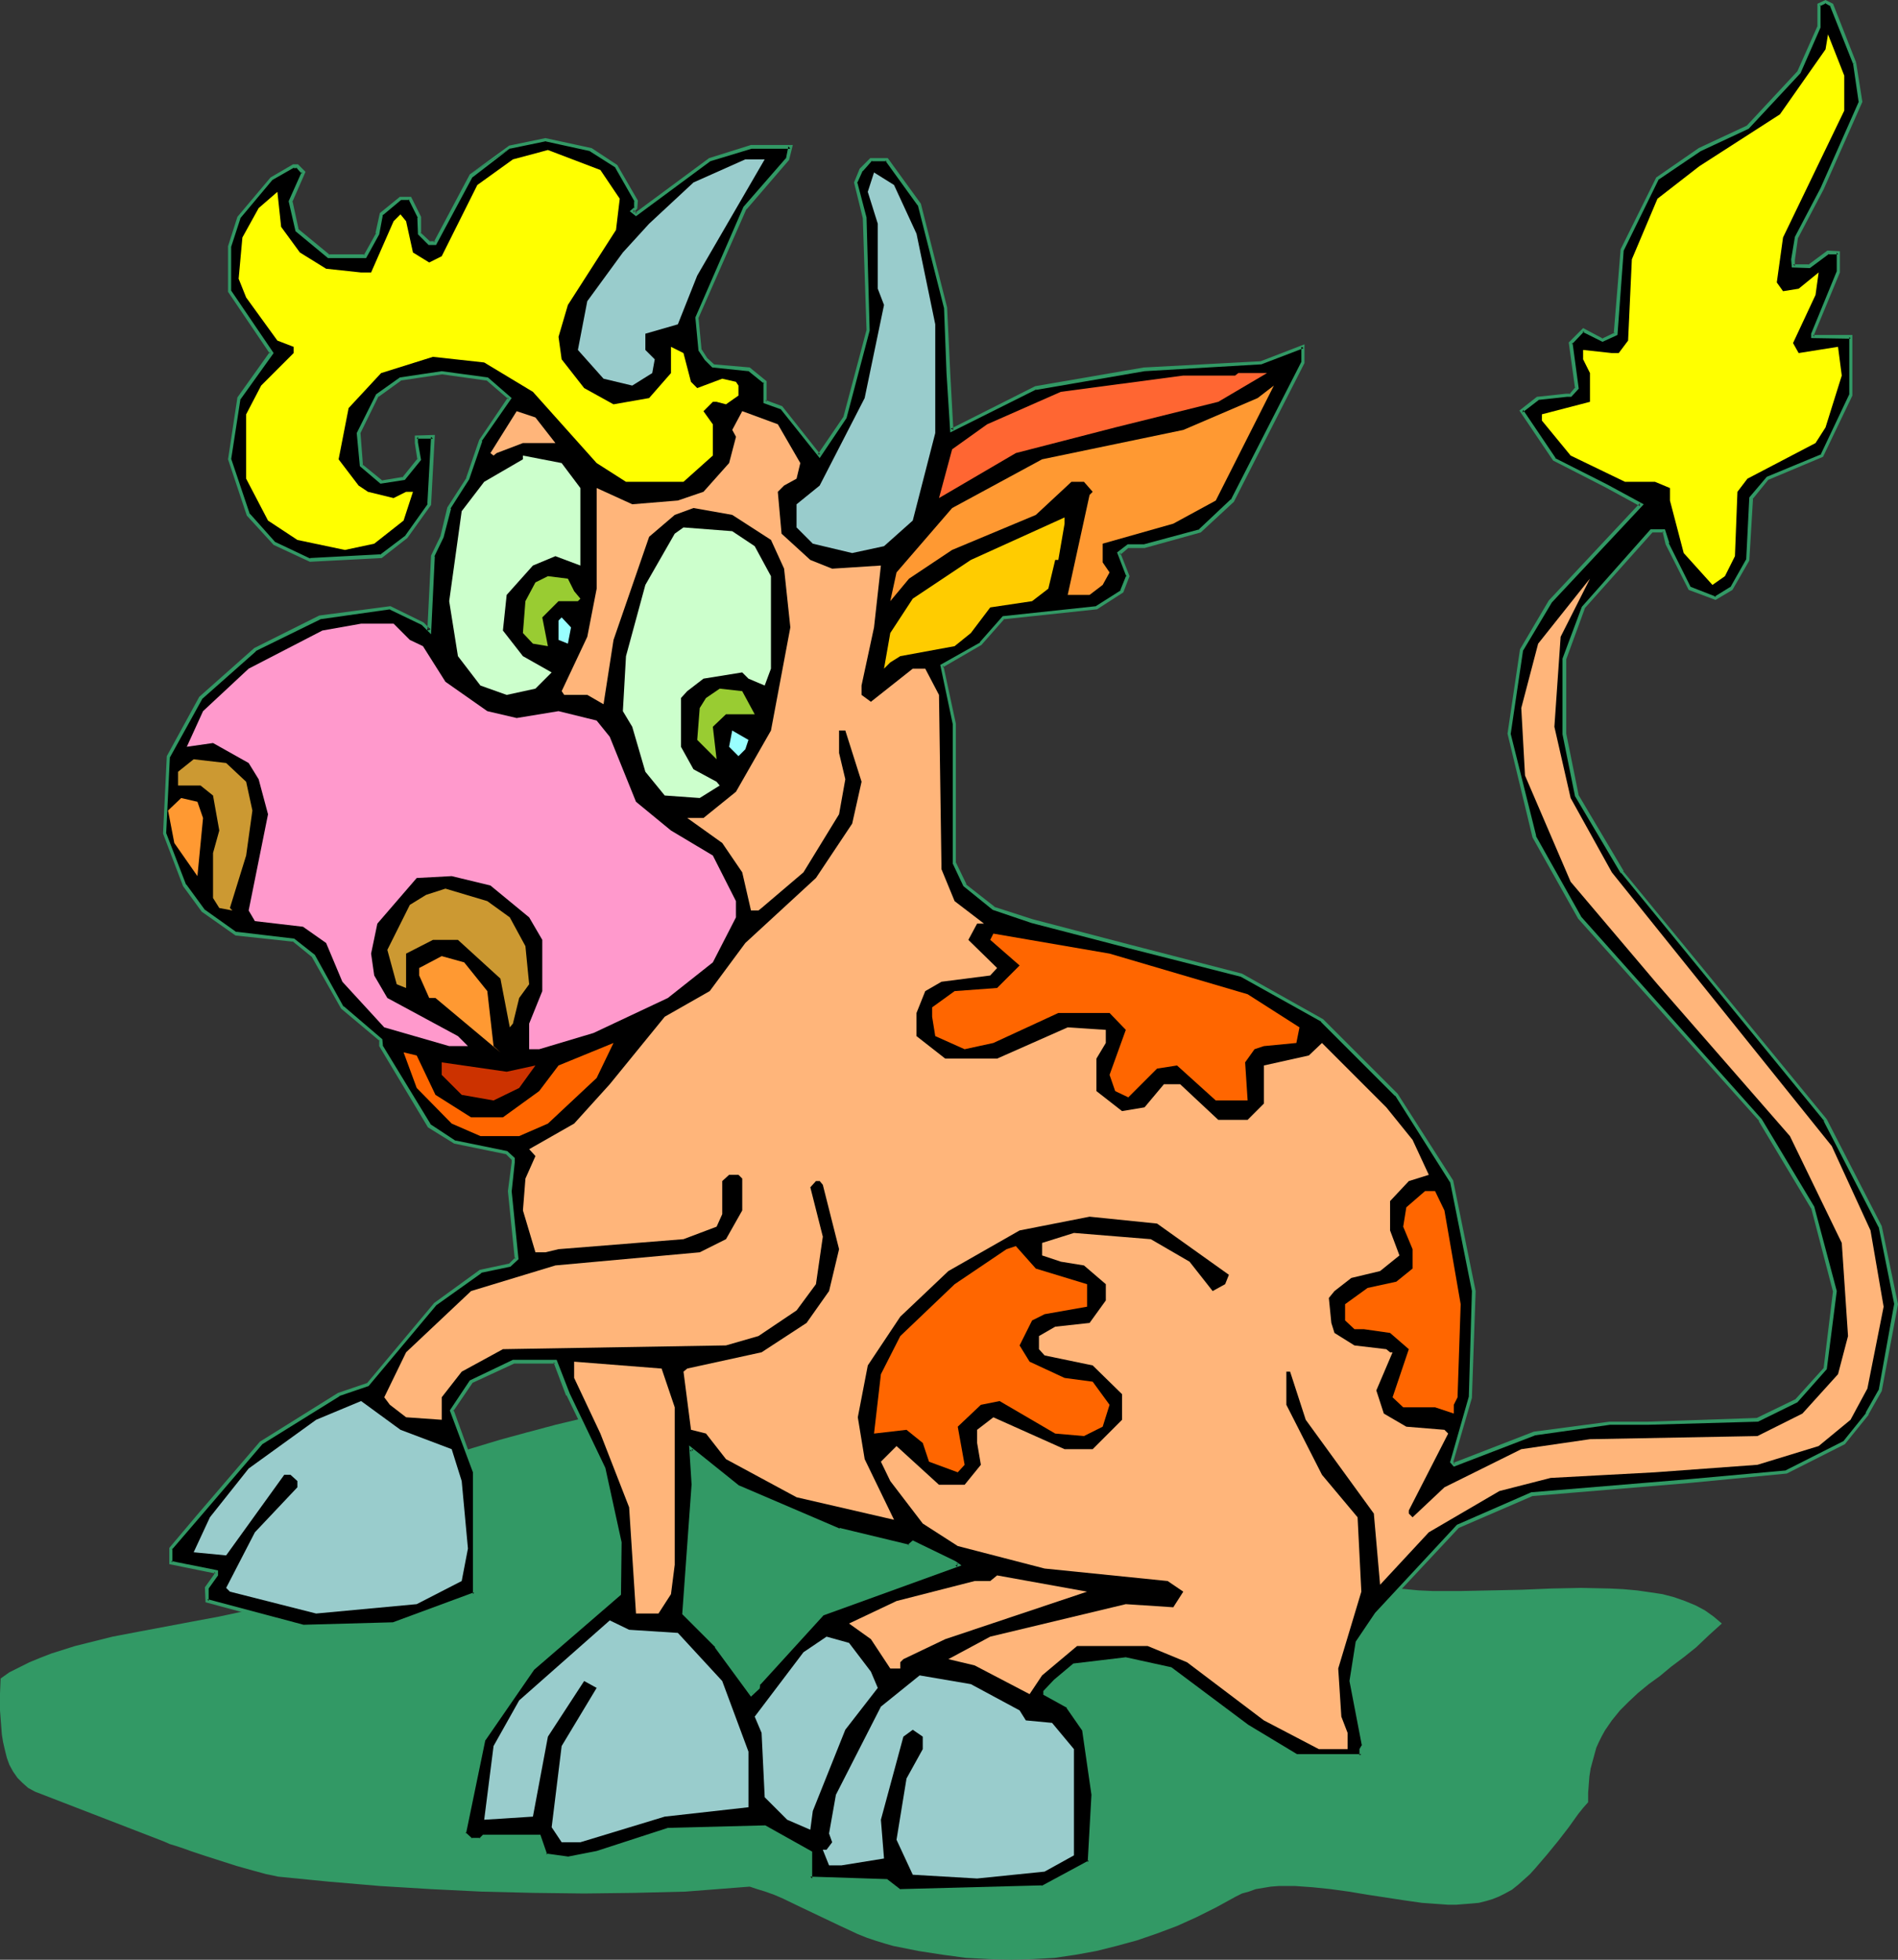 <?xml version="1.0" encoding="UTF-8" standalone="no"?>
<svg
   version="1.0"
   width="129.895mm"
   height="134.085mm"
   id="svg36"
   sodipodi:docname="Cow - Pretty 2.wmf"
   xmlns:inkscape="http://www.inkscape.org/namespaces/inkscape"
   xmlns:sodipodi="http://sodipodi.sourceforge.net/DTD/sodipodi-0.dtd"
   xmlns="http://www.w3.org/2000/svg"
   xmlns:svg="http://www.w3.org/2000/svg">
  <rect width="100%" height="100%" fill="#333333" stroke="none"/>
  <sodipodi:namedview
     id="namedview36"
     pagecolor="#ffffff"
     bordercolor="#000000"
     borderopacity="0.25"
     inkscape:showpageshadow="2"
     inkscape:pageopacity="0.0"
     inkscape:pagecheckerboard="0"
     inkscape:deskcolor="#d1d1d1"
     inkscape:document-units="mm" />
  <defs
     id="defs1">
    <pattern
       id="WMFhbasepattern"
       patternUnits="userSpaceOnUse"
       width="6"
       height="6"
       x="0"
       y="0" />
  </defs>
  <path
     style="fill:#329965;fill-opacity:1;fill-rule:evenodd;stroke:none"
     d="m 102.777,381.377 -0.97,0.97 -0.97,0.808 -0.97,0.646 h -0.485 l -0.485,0.162 -0.323,1.293 -0.485,1.293 -0.646,2.262 -0.485,2.101 -0.323,1.939 -0.162,1.939 v 2.101 l -0.162,2.262 v 2.747 l -1.939,1.778 -2.262,1.778 -2.262,1.616 -2.586,1.293 -2.586,1.454 -2.747,1.293 -2.909,0.97 -2.909,1.131 -3.07,0.97 -3.232,0.808 -6.464,1.616 -6.787,1.454 -6.949,1.293 -13.736,2.586 -6.787,1.293 -6.464,1.616 -3.232,0.808 -3.07,0.97 -3.07,0.97 -2.909,1.131 -2.747,1.131 -2.586,1.293 -2.586,1.293 L 0.162,434.058 0,437.937 v 4.363 l 0.323,4.202 0.162,2.101 0.323,1.939 0.485,2.101 0.485,1.939 0.646,1.778 0.97,1.778 1.131,1.616 1.293,1.293 1.454,1.293 1.778,0.97 33.451,12.928 1.454,0.646 1.616,0.485 1.939,0.646 1.778,0.646 3.878,1.293 4.04,1.293 4.04,1.293 4.04,1.131 1.778,0.485 1.778,0.485 1.616,0.323 1.454,0.323 13.09,1.293 13.251,1.131 13.251,0.808 13.09,0.646 13.251,0.323 13.251,0.162 13.09,-0.162 13.09,-0.323 16.645,-1.293 1.939,0.646 2.101,0.646 2.262,0.808 2.262,0.97 4.686,2.262 9.858,4.686 4.848,2.262 2.424,0.97 2.424,0.808 2.101,0.646 2.262,0.646 6.464,1.293 6.302,0.97 5.979,0.808 5.979,0.323 5.818,0.162 5.656,-0.162 5.494,-0.323 5.494,-0.808 5.333,-0.97 5.171,-1.293 5.333,-1.454 5.171,-1.778 5.171,-1.939 5.01,-2.262 5.171,-2.586 5.01,-2.747 1.616,-0.808 1.778,-0.485 1.778,-0.646 1.939,-0.323 1.939,-0.323 2.101,-0.162 h 2.101 2.101 l 4.525,0.323 4.686,0.485 4.686,0.646 4.848,0.808 9.534,1.454 4.525,0.646 4.525,0.323 2.262,0.162 h 2.101 l 1.939,-0.162 2.101,-0.162 1.778,-0.162 1.939,-0.485 1.616,-0.485 1.616,-0.646 1.616,-0.808 1.778,-0.97 1.616,-1.293 1.454,-1.293 1.616,-1.454 1.454,-1.616 2.909,-3.394 2.909,-3.555 2.747,-3.555 2.424,-3.394 1.293,-1.616 1.293,-1.454 v -2.424 l 0.162,-2.101 0.162,-2.101 0.323,-2.101 0.485,-1.778 0.485,-1.778 0.485,-1.778 0.646,-1.454 0.808,-1.616 0.808,-1.454 1.778,-2.586 2.101,-2.586 2.262,-2.262 2.424,-2.262 2.747,-2.262 2.909,-2.101 2.909,-2.424 3.232,-2.424 3.232,-2.586 3.232,-3.07 3.394,-3.07 -2.101,-1.778 -2.262,-1.616 -2.424,-1.293 -2.747,-1.131 -2.747,-0.97 -3.07,-0.808 -3.232,-0.485 -3.394,-0.485 -3.555,-0.323 -3.394,-0.162 -7.434,-0.162 -7.757,0.162 -7.757,0.323 -7.757,0.162 -7.757,0.162 h -3.717 -3.717 l -3.555,-0.162 -3.394,-0.323 -3.394,-0.323 -3.232,-0.485 -3.07,-0.808 -2.909,-0.808 -2.747,-0.97 -2.424,-1.293 -2.262,-1.454 -2.101,-1.778 -3.07,-2.747 -3.232,-2.747 -3.07,-2.586 -3.394,-2.424 -3.232,-2.424 -3.394,-2.262 -3.555,-2.262 -3.394,-2.101 -3.555,-1.939 -3.555,-1.778 -3.555,-1.778 -3.717,-1.778 -3.717,-1.616 -3.555,-1.454 -3.878,-1.454 -3.717,-1.293 -3.878,-1.293 -3.878,-1.131 -7.757,-2.262 -7.918,-1.778 -7.918,-1.454 -7.918,-1.131 -8.08,-0.808 -8.08,-0.646 -8.08,-0.323 h -8.242 -7.918 l -8.08,0.485 -8.08,0.646 -7.918,0.808 -7.918,0.97 -7.918,1.293 -7.595,1.293 -7.595,1.616 -7.434,1.778 -7.272,1.939 -7.11,1.939 -6.949,2.101 -6.626,2.101 -6.626,2.424 z"
     id="path1" />
  <path
     style="fill:#000000;fill-opacity:1;fill-rule:evenodd;stroke:none"
     d="m 217.029,395.598 -26.018,-10.989 -12.282,-9.858 0.646,9.211 -2.586,33.29 8.565,8.403 8.888,12.443 1.939,-1.616 v -0.97 l 16.645,-18.261 34.906,-12.605 -0.808,-0.646 -10.827,-5.171 -0.97,0.97 z m 262.6,-379.276 1.616,10.019 -10.019,22.462 -6.626,12.605 -0.808,5.656 v 1.778 h 4.202 l 4.848,-3.555 h 2.586 v 5.171 l -6.464,15.837 v 0.808 h 9.696 v 15.19 l -7.434,15.514 -14.059,5.979 -4.202,5.01 -0.97,15.998 -4.202,7.434 -4.04,2.586 -6.626,-2.586 -5.818,-11.635 -0.97,-3.232 h -3.232 l -17.614,19.715 -4.848,13.251 v 19.392 l 3.232,15.998 11.797,19.877 52.52,63.994 14.221,27.634 4.04,20.038 -4.04,22.301 -3.394,5.979 -5.979,7.595 -15.029,7.595 -24.886,2.262 -40.885,3.394 -19.23,8.403 -21.008,22.462 -4.848,7.595 -1.616,9.858 3.232,16.806 -0.646,0.808 v 1.616 h -16.806 l -12.605,-7.434 -19.877,-15.029 -11.635,-2.424 -13.413,1.616 -4.848,4.04 -2.747,2.747 v 0.646 l 5.979,3.232 4.202,5.979 2.262,16.806 -0.808,17.453 -12.282,6.464 -36.683,0.97 -3.394,-2.586 -19.877,-0.646 v -6.787 l -11.797,-6.464 -25.048,0.646 -18.422,5.818 -7.434,1.616 -5.818,-0.808 -1.616,-5.01 h -14.221 l -0.97,0.97 h -2.424 l -1.778,-1.616 5.171,-24.402 12.605,-18.261 22.462,-19.23 v -13.413 l -4.202,-19.069 -9.211,-19.23 -3.232,-8.403 h -10.989 l -10.827,5.171 -5.01,7.434 5.979,15.998 v 31.512 l -21.008,7.595 -23.432,0.808 -24.886,-6.626 v -3.394 l 2.424,-3.232 v -0.97 L 44.117,404.001 v -3.555 l 6.949,-8.08 16.483,-19.23 20.038,-12.605 7.595,-2.424 17.453,-20.846 11.635,-8.565 7.595,-1.454 1.778,-1.778 -1.778,-17.453 0.808,-7.434 v -0.97 l -1.616,-1.616 -13.413,-2.586 -6.626,-4.202 -12.443,-20.685 v -1.616 l -10.019,-8.403 -7.434,-13.251 -5.171,-4.202 -15.029,-1.616 -8.403,-5.979 -4.848,-6.464 -5.171,-13.413 0.97,-20.038 8.403,-15.029 14.059,-12.443 16.806,-8.403 18.099,-2.586 8.565,4.202 1.616,1.778 0.97,-19.23 2.262,-5.01 1.939,-7.434 4.848,-7.595 3.232,-9.858 7.595,-10.989 -5.818,-5.01 -11.797,-1.454 -10.666,1.454 -5.979,4.363 -4.848,9.696 0.646,8.403 5.171,4.202 5.818,-0.808 4.04,-5.01 -0.646,-4.202 v -1.616 h 4.202 l -0.97,17.453 -5.979,8.403 -6.464,5.01 -18.422,0.97 -9.211,-4.202 -6.626,-7.434 L 59.469,118.776 61.731,102.939 70.134,91.304 59.469,75.306 V 63.671 l 2.262,-7.434 8.403,-10.019 5.818,-3.232 h 0.97 l 1.454,1.616 -3.232,7.434 1.778,7.434 8.08,6.787 h 9.373 l 3.232,-5.818 0.97,-5.01 5.01,-4.04 h 2.424 l 2.424,4.848 v 4.202 l 2.586,2.424 h 1.616 l 9.211,-17.453 10.019,-7.434 9.211,-1.778 11.797,2.586 6.464,4.202 5.171,9.05 v 1.778 l -0.97,0.808 0.97,0.808 19.069,-14.221 10.666,-3.232 h 10.181 l -0.808,3.232 -10.827,12.605 -12.443,28.28 0.646,8.403 1.616,2.424 1.778,1.616 9.211,0.97 4.202,3.232 v 5.171 l 4.363,1.616 9.858,12.282 6.626,-9.858 5.818,-22.624 -0.808,-29.088 -2.424,-9.05 1.616,-3.232 2.424,-2.747 h 4.202 l 8.403,11.797 6.626,26.502 0.808,16.968 0.97,14.706 21.654,-10.827 28.118,-4.848 30.219,-1.778 10.666,-4.04 v 4.04 l -18.261,35.714 -8.403,7.918 -14.221,3.878 h -4.202 l -2.424,1.778 2.424,5.979 -1.616,3.878 -6.626,4.202 -24.078,2.586 -5.818,6.787 -10.181,5.818 3.394,14.867 v 36.037 l 2.586,5.818 7.434,5.818 10.019,3.394 24.886,6.464 29.25,7.595 20.846,11.635 19.23,19.23 14.382,22.301 5.656,28.442 -0.808,27.472 -4.848,16.645 0.485,0.808 20.846,-8.08 19.392,-2.586 h 9.858 l 28.442,-0.97 10.019,-4.848 7.595,-8.403 2.424,-20.038 -5.656,-21.654 -13.574,-22.624 -46.864,-52.359 -11.635,-20.846 -6.626,-26.664 3.232,-21.654 7.595,-12.605 23.432,-25.048 -9.05,-4.848 -13.413,-6.787 -8.565,-12.443 4.363,-3.394 7.434,-0.646 h 0.97 l 1.616,-1.939 -1.616,-11.635 3.232,-3.394 5.01,2.747 3.394,-1.778 1.778,-21.654 9.05,-18.422 10.827,-7.434 12.443,-5.979 13.251,-14.059 5.171,-11.797 V 1.293 l 1.778,-0.97 1.616,0.97 z"
     id="path2" />
  <path
     style="fill:#329965;fill-opacity:1;fill-rule:evenodd;stroke:none"
     d="m 217.19,395.113 v 0.162 l -26.018,-11.15 0.162,0.162 -13.09,-10.504 0.646,10.181 v -0.162 l -2.424,33.613 8.565,8.565 h -0.162 l 9.373,12.766 2.262,-2.101 0.162,-1.131 -0.162,0.323 16.645,-18.261 -0.162,0.162 35.714,-12.928 -1.616,-1.131 v 0 l -10.989,-5.333 -1.293,1.131 h 0.485 l -18.099,-4.363 -0.323,0.97 18.422,4.202 1.131,-1.131 -0.485,0.162 10.666,5.171 v 0 l 0.97,0.646 0.162,-0.808 -35.229,12.605 -16.806,18.422 v 1.131 l 0.162,-0.323 -1.939,1.616 h 0.808 l -9.05,-12.282 v 0 l -8.565,-8.565 0.162,0.485 2.586,-33.451 v 0 l -0.646,-9.211 -0.808,0.323 12.443,9.858 26.018,11.15 v 0 z"
     id="path3" />
  <path
     style="fill:#329965;fill-opacity:1;fill-rule:evenodd;stroke:none"
     d="m 479.305,16.483 v -0.162 l 1.454,10.019 0.162,-0.323 -10.019,22.624 -6.626,12.605 -0.97,5.818 v 0 l 0.162,2.101 4.686,0.162 5.01,-3.717 -0.323,0.162 h 2.586 l -0.323,-0.485 v 5.171 -0.323 l -6.626,16.16 v 1.131 l 10.181,0.162 -0.323,-0.485 v 15.19 -0.323 l -7.434,15.675 0.162,-0.162 -14.059,5.818 -4.525,5.333 -0.808,16.16 v -0.162 l -4.202,7.434 0.162,-0.323 -4.202,2.586 h 0.485 l -6.626,-2.586 0.162,0.323 -5.818,-11.635 h 0.162 l -1.131,-3.555 h -3.717 l -17.776,20.038 -5.01,13.413 v 19.554 l 3.232,15.998 11.797,19.877 h 0.162 l 52.52,64.155 h -0.162 l 14.221,27.472 v -0.162 l 4.04,20.038 v -0.162 l -4.04,22.462 v -0.162 l -3.394,5.979 h 0.162 l -5.979,7.434 0.162,-0.162 -15.029,7.595 h 0.162 l -25.048,2.262 -40.885,3.394 -19.23,8.403 -21.17,22.786 -5.01,7.434 -1.616,10.181 3.232,16.806 v -0.323 l -0.646,1.131 v 1.616 l 0.485,-0.323 h -16.806 0.162 l -12.605,-7.595 -19.877,-14.867 -11.797,-2.586 -13.574,1.616 -5.01,4.202 v 0 l -2.747,2.909 v 0.97 l 6.141,3.394 h -0.162 l 4.04,5.818 v -0.162 l 2.424,16.806 v 0 l -0.97,17.453 0.323,-0.485 -12.282,6.626 0.162,-0.162 -36.683,0.97 0.162,0.162 -3.555,-2.747 -19.877,-0.646 0.485,0.485 v -6.949 l -12.12,-6.787 -25.21,0.646 -18.422,5.979 v 0 l -7.434,1.454 h 0.162 l -5.818,-0.808 0.323,0.323 -1.778,-5.171 h -14.867 l -0.97,0.97 0.323,-0.162 h -2.424 l 0.323,0.162 -1.778,-1.616 0.162,0.323 5.01,-24.24 v 0.162 l 12.605,-18.261 v 0 l 22.462,-19.392 0.162,-13.574 -4.202,-19.23 -9.211,-19.23 v 0 l -3.394,-8.726 h -11.312 l -11.15,5.333 -5.171,7.757 5.979,15.998 v 0 31.512 l 0.323,-0.485 -21.008,7.757 h 0.162 l -23.432,0.646 h 0.162 l -24.886,-6.626 0.323,0.485 v -3.394 0.162 l 2.424,-3.394 v -1.293 l -12.12,-2.424 0.323,0.323 v -3.555 l -0.162,0.323 6.949,-8.08 16.483,-19.23 v 0 l 20.038,-12.443 h -0.162 l 7.595,-2.586 17.614,-21.008 -0.162,0.162 11.797,-8.403 h -0.323 l 7.757,-1.616 2.101,-1.939 -1.778,-17.614 v 0.162 l 0.808,-7.595 v 0 -1.131 l -1.939,-1.778 -13.413,-2.747 0.162,0.162 -6.626,-4.363 0.162,0.162 -12.605,-20.685 0.162,0.323 -0.162,-1.778 -10.019,-8.565 v 0.162 l -7.434,-13.413 -5.333,-4.202 -15.029,-1.778 0.162,0.162 -8.403,-5.979 0.162,0.162 -4.848,-6.626 v 0.162 l -5.171,-13.413 v 0.162 L 43.955,195.536 v 0.323 l 8.403,-15.19 -0.162,0.162 14.059,-12.443 h -0.162 l 16.806,-8.242 h -0.162 l 18.261,-2.586 h -0.323 l 8.403,4.04 v 0 l 2.424,2.424 0.97,-20.2 -0.162,0.162 2.424,-5.01 1.939,-7.434 h -0.162 l 4.848,-7.595 3.394,-9.858 h -0.162 l 7.757,-11.15 -6.141,-5.333 -11.958,-1.616 -10.827,1.616 -6.141,4.363 -5.01,10.019 0.808,8.565 5.333,4.525 6.302,-0.97 4.202,-5.171 -0.808,-4.525 v 0.162 -1.616 l -0.323,0.485 h 4.202 l -0.485,-0.485 -0.97,17.453 0.162,-0.162 -5.979,8.403 0.162,-0.162 -6.626,5.01 0.323,-0.162 -18.422,0.97 0.162,0.162 -9.211,-4.363 0.162,0.162 -6.626,-7.434 v 0.162 l -4.848,-14.382 v 0.162 l 2.424,-15.675 v 0.162 L 70.781,91.304 59.792,75.144 v 0.162 -11.635 0.162 l 2.424,-7.434 -0.162,0.162 8.403,-10.019 v 0 l 5.656,-3.232 -0.162,0.162 h 0.97 l -0.323,-0.162 1.454,1.616 v -0.485 l -3.394,7.595 1.778,7.757 8.403,6.949 h 9.858 l 3.394,-6.141 0.97,-5.171 -0.162,0.323 4.848,-4.04 h -0.162 2.424 l -0.323,-0.162 2.424,4.848 -0.162,-0.162 0.162,4.363 2.747,2.747 h 1.939 l 9.534,-17.776 -0.162,0.323 9.858,-7.595 -10.504,6.787 -9.373,17.614 0.485,-0.323 h -1.616 l 0.323,0.162 -2.586,-2.424 0.162,0.323 v -4.363 l -2.586,-5.171 h -2.909 l -5.171,4.202 -1.131,5.171 h 0.162 l -3.232,5.818 0.323,-0.323 h -9.373 l 0.323,0.162 -8.242,-6.787 0.162,0.162 -1.616,-7.434 v 0.323 l 3.394,-7.757 -1.939,-1.939 h -1.293 l -5.818,3.394 -8.565,10.181 -2.424,7.595 v 11.797 l 10.827,15.998 v -0.485 l -8.403,11.797 -2.424,15.998 4.848,14.544 6.949,7.595 9.373,4.363 18.584,-0.97 6.626,-5.171 6.141,-8.565 0.97,-18.099 -5.171,0.162 v 1.939 0 l 0.646,4.202 0.162,-0.323 -4.04,5.01 0.323,-0.162 -5.818,0.97 h 0.323 l -5.171,-4.202 0.162,0.323 -0.646,-8.403 -0.162,0.323 4.848,-9.858 v 0.162 l 5.818,-4.202 h -0.162 L 114.413,96.799 h -0.162 l 11.635,1.616 -0.162,-0.162 5.818,5.01 -0.162,-0.485 -7.434,10.989 -3.394,9.858 0.162,-0.162 -5.01,7.757 -1.778,7.434 v 0 l -2.424,5.01 -0.97,19.392 0.808,-0.323 -1.778,-1.778 -8.565,-4.202 -18.422,2.424 -16.806,8.403 -14.221,12.605 -8.403,15.352 -0.97,20.038 5.171,13.574 4.848,6.626 8.726,6.141 15.029,1.616 -0.323,-0.162 5.171,4.202 -0.162,-0.162 7.595,13.413 10.019,8.403 -0.162,-0.323 v 1.616 l 12.605,21.008 6.787,4.202 13.413,2.747 -0.162,-0.162 1.616,1.616 v -0.323 0.97 0 l -0.97,7.434 1.778,17.614 0.162,-0.485 -1.778,1.778 0.162,-0.162 -7.595,1.616 -11.797,8.565 -17.453,20.846 0.162,-0.162 -7.595,2.586 -20.2,12.605 -16.483,19.23 -6.949,8.242 v 4.202 l 11.958,2.424 -0.323,-0.485 v 0.97 -0.323 l -2.424,3.394 0.162,3.878 25.21,6.787 23.594,-0.808 21.17,-7.757 v -31.997 l -5.818,-15.998 -0.162,0.485 5.171,-7.595 -0.162,0.162 10.827,-5.01 h -0.323 10.989 l -0.485,-0.323 3.232,8.565 h 0.162 l 9.211,19.069 -0.162,-0.162 4.202,19.23 v -0.162 13.413 l 0.162,-0.323 -22.462,19.23 -12.766,18.422 -5.171,24.563 2.101,2.101 2.747,-0.162 1.131,-0.97 -0.323,0.162 h 14.221 l -0.485,-0.323 1.778,5.333 6.141,0.808 7.595,-1.616 v 0 l 18.422,-5.979 h -0.162 l 25.048,-0.646 h -0.162 l 11.797,6.626 -0.323,-0.485 v 7.11 l 20.362,0.808 -0.323,-0.162 3.555,2.747 37.006,-0.97 12.605,-6.787 0.808,-17.614 -2.262,-16.968 -4.363,-6.141 -5.979,-3.394 0.162,0.485 v -0.646 l -0.162,0.323 2.747,-2.747 h -0.162 l 5.01,-4.04 h -0.162 l 13.251,-1.616 h -0.162 l 11.797,2.586 -0.162,-0.162 19.715,15.029 12.766,7.595 h 17.291 v -2.101 0.323 l 0.646,-1.131 -3.232,-16.806 v 0.162 l 1.778,-10.019 v 0.162 l 4.848,-7.434 h -0.162 l 21.008,-22.462 v 0 l 19.069,-8.242 v 0 l 40.723,-3.394 25.048,-2.424 15.029,-7.595 6.141,-7.595 v -0.162 l 3.394,-5.979 4.202,-22.462 -4.202,-20.2 -14.221,-27.634 -52.682,-64.155 h 0.162 l -11.797,-19.877 0.162,0.323 -3.232,-15.998 v 0 -19.392 0.162 l 4.848,-13.251 -0.162,0.162 17.614,-19.715 h -0.323 3.232 l -0.323,-0.323 0.808,3.394 5.979,11.797 6.949,2.586 4.363,-2.586 4.363,-7.595 0.97,-16.16 -0.162,0.323 4.202,-5.171 -0.162,0.162 14.221,-5.979 7.595,-15.837 V 86.618 h -10.181 l 0.323,0.485 v -0.808 0.162 l 6.626,-15.998 v -5.494 l -3.232,-0.162 -5.01,3.717 0.323,-0.162 h -4.202 l 0.485,0.485 v -1.778 0.162 l 0.808,-5.818 v 0.162 l 6.626,-12.605 10.019,-22.624 -1.616,-10.181 z"
     id="path4" />
  <path
     style="fill:#329965;fill-opacity:1;fill-rule:evenodd;stroke:none"
     d="m 132.027,38.299 -0.162,0.162 9.373,-1.939 h -0.323 l 11.797,2.586 h -0.162 l 6.626,4.202 -0.162,-0.162 5.171,9.05 -0.162,-0.162 v 1.778 l 0.162,-0.323 -1.293,1.131 1.616,1.293 19.23,-14.221 v 0 l 10.666,-3.232 h -0.162 10.181 l -0.485,-0.646 -0.646,3.232 v -0.162 l -10.989,12.605 -12.443,28.603 0.808,8.565 1.616,2.424 1.939,1.939 9.373,0.97 -0.162,-0.162 4.202,3.394 -0.162,-0.485 v 5.494 l 4.525,1.616 -0.162,-0.162 10.181,12.766 6.949,-10.342 5.979,-22.624 -0.808,-29.25 -2.424,-9.211 v 0.323 l 1.454,-3.232 v 0.162 l 2.424,-2.747 -0.323,0.162 h 4.202 l -0.485,-0.162 8.403,11.635 v -0.162 l 6.787,26.664 v -0.162 l 0.646,16.968 0.97,15.352 22.301,-11.15 -0.162,0.162 28.118,-4.848 v 0 l 30.219,-1.778 10.989,-4.202 -0.646,-0.323 v 4.04 -0.162 l -18.261,35.714 v -0.162 l -8.403,7.918 0.323,-0.162 -14.382,3.878 h 0.162 -4.363 l -2.747,2.101 2.424,6.302 v -0.485 l -1.616,4.04 0.323,-0.162 -6.626,4.202 h 0.162 l -24.24,2.586 -5.979,6.787 h 0.162 l -10.342,5.818 3.232,15.352 v -0.162 36.198 l 2.747,5.818 7.595,6.141 10.019,3.394 24.886,6.464 29.25,7.434 v 0 l 20.846,11.635 h -0.162 l 19.23,19.23 v -0.162 l 14.221,22.462 v -0.162 l 5.656,28.28 v 0 l -0.808,27.472 v -0.162 l -4.848,16.968 0.97,1.131 21.008,-8.08 h -0.162 l 19.554,-2.747 h -0.162 9.858 l 28.603,-0.808 10.181,-5.01 7.595,-8.565 2.586,-20.2 -5.818,-21.816 -13.574,-22.624 -46.864,-52.52 0.162,0.162 -11.797,-21.008 0.162,0.162 -6.626,-26.502 v 0.162 l 3.232,-21.816 v 0.162 l 7.434,-12.443 v 0 l 23.755,-25.371 -9.534,-5.171 -13.413,-6.787 h 0.162 l -8.403,-12.443 -0.162,0.646 4.202,-3.232 h -0.162 l 7.434,-0.808 v 0 h 1.131 l 1.939,-2.101 -1.616,-11.958 -0.162,0.485 3.232,-3.394 -0.485,0.162 5.171,2.586 3.878,-1.778 1.616,-21.978 v 0.162 l 9.05,-18.422 -0.162,0.162 10.989,-7.434 v 0 l 12.443,-5.818 13.413,-14.382 5.171,-11.797 v -5.818 l -0.162,0.323 1.616,-0.808 h -0.323 l 1.454,0.808 -0.162,-0.162 5.979,15.029 0.808,-0.323 L 474.134,0.97 472.195,0 470.094,0.97 V 6.949 6.787 l -5.171,11.635 v 0 l -13.09,14.059 v 0 l -12.443,5.818 v 0 l -10.989,7.595 -9.211,18.584 -1.778,21.816 0.323,-0.323 -3.394,1.616 h 0.323 l -5.171,-2.747 -3.717,3.717 1.616,11.797 0.162,-0.323 -1.616,1.939 0.323,-0.162 h -0.97 -0.162 l -7.595,0.808 -4.525,3.555 8.726,12.928 13.574,6.949 8.888,4.848 v -0.808 l -23.594,25.21 -7.434,12.605 -3.232,21.816 6.464,26.826 11.797,21.008 46.864,52.359 h -0.162 l 13.574,22.624 v -0.162 l 5.656,21.654 v -0.162 l -2.424,19.877 0.162,-0.162 -7.595,8.403 0.162,-0.162 -10.019,4.848 h 0.162 l -28.442,0.97 h -9.858 v 0 l -19.554,2.586 -20.846,8.08 0.485,0.323 -0.485,-0.808 v 0.323 l 4.848,-16.645 0.97,-27.634 -5.818,-28.603 -14.382,-22.462 -19.23,-19.23 -21.008,-11.797 -29.411,-7.595 -24.725,-6.464 -10.019,-3.232 h 0.162 l -7.434,-5.818 h 0.162 l -2.747,-5.656 v 0.162 -36.037 l -3.232,-15.029 -0.162,0.485 10.019,-5.818 5.979,-6.787 -0.323,0.162 24.24,-2.586 6.787,-4.363 1.616,-4.202 -2.424,-6.141 v 0.646 l 2.262,-1.939 -0.162,0.162 h 4.202 l 14.544,-4.04 8.565,-7.918 18.261,-35.875 v -4.848 l -11.312,4.363 h 0.162 l -30.219,1.616 h -0.162 l -28.118,4.848 -21.816,10.989 0.646,0.323 -0.808,-14.706 -0.808,-16.968 -6.787,-26.826 -8.565,-11.797 h -4.525 l -2.747,2.747 -1.454,3.555 2.262,9.211 v -0.162 l 0.97,29.088 v 0 l -5.979,22.462 v 0 l -6.626,9.696 h 0.646 l -9.858,-12.443 -4.363,-1.616 0.323,0.485 v -5.333 l -4.363,-3.555 -9.373,-0.808 h 0.162 l -1.778,-1.616 v 0 l -1.454,-2.262 v 0.162 L 180.669,82.093 v 0.162 l 12.443,-28.28 v 0.162 l 10.989,-12.766 0.97,-3.878 h -10.827 l -10.827,3.394 -19.23,14.221 h 0.646 l -0.97,-0.808 v 0.646 l 0.97,-0.97 0.162,-2.101 -5.333,-9.211 -6.626,-4.363 -11.958,-2.586 -9.373,1.939 -10.181,7.434 z"
     id="path5" />
  <path
     style="fill:#ffff00;fill-opacity:1;fill-rule:evenodd;stroke:none"
     d="m 477.043,28.603 -15.837,32.805 -1.616,11.635 1.616,2.262 4.04,-0.646 5.171,-4.202 -0.808,5.818 -5.818,12.443 1.454,2.586 10.181,-1.616 0.97,7.434 -4.202,13.413 -2.586,4.04 -17.614,9.211 -2.586,3.394 -0.646,16.645 -2.586,5.171 -3.232,2.262 -7.434,-8.242 -3.555,-13.574 v -3.232 l -3.878,-1.616 h -7.757 l -14.059,-6.787 -7.434,-9.05 v -1.616 l 12.443,-3.232 V 96.475 l -1.778,-3.555 v -2.424 l 7.434,0.808 h 1.778 l 2.424,-3.232 0.97,-21.008 6.626,-15.675 10.827,-8.403 20.846,-13.413 11.797,-16.806 0.646,-3.878 4.202,10.666 z"
     id="path6" />
  <path
     style="fill:#ffff00;fill-opacity:1;fill-rule:evenodd;stroke:none"
     d="m 160.307,51.389 -0.97,8.08 -12.443,19.392 -2.424,8.242 0.808,5.818 5.818,7.434 7.595,4.202 9.211,-1.616 5.656,-6.464 v -6.787 l 3.232,1.616 1.939,7.434 1.616,1.616 6.464,-2.424 3.555,0.808 0.646,0.97 v 2.586 l -3.232,2.262 -2.424,-0.646 h -0.97 l -2.424,2.424 2.424,3.394 v 8.08 l -7.595,6.787 h -14.867 l -7.595,-4.848 -16.483,-18.422 -12.605,-7.595 -13.251,-1.454 -13.413,4.202 -8.403,9.05 -2.586,13.251 5.171,6.787 2.424,1.616 6.626,1.616 3.232,-1.616 h 1.778 l -2.424,7.434 -7.595,5.979 -7.595,1.616 -12.282,-2.586 -7.595,-5.01 -5.656,-10.827 v -16.645 l 3.878,-7.434 8.403,-8.403 v -1.616 l -4.202,-1.616 -8.08,-11.15 -1.939,-4.848 0.97,-10.666 4.202,-7.595 4.848,-4.202 0.97,9.05 4.848,6.626 6.787,4.202 9.05,0.97 h 2.586 l 5.818,-13.251 1.778,-1.778 1.454,1.778 1.778,8.08 4.202,2.586 3.232,-1.616 9.211,-18.422 9.211,-6.626 9.05,-2.424 13.574,5.171 z"
     id="path7" />
  <path
     style="fill:#99cccc;fill-opacity:1;fill-rule:evenodd;stroke:none"
     d="m 180.345,71.266 -5.01,12.605 -8.403,2.424 v 4.202 l 2.424,2.424 -0.646,3.555 -5.171,3.232 -7.434,-1.778 -6.626,-7.434 2.424,-12.605 9.211,-12.605 6.787,-7.434 11.474,-10.666 13.413,-5.979 h 5.01 z"
     id="path8" />
  <path
     style="fill:#99cccc;fill-opacity:1;fill-rule:evenodd;stroke:none"
     d="m 237.067,60.439 4.848,23.432 v 28.118 l -5.818,22.624 -7.434,6.626 -8.242,1.778 -10.181,-2.424 -4.202,-4.202 v -5.979 l 5.979,-4.848 11.635,-22.624 5.01,-24.078 -1.616,-4.202 V 57.853 l -2.586,-8.242 1.616,-5.01 5.171,3.232 z"
     id="path9" />
  <path
     style="fill:#ff6632;fill-opacity:1;fill-rule:evenodd;stroke:none"
     d="m 315.12,103.909 -26.664,6.626 -25.694,6.626 -19.877,11.635 3.394,-12.605 9.05,-6.464 19.069,-8.403 31.674,-4.202 h 13.413 l 0.808,-0.646 h 7.434 z"
     id="path10" />
  <path
     style="fill:#ff9932;fill-opacity:1;fill-rule:evenodd;stroke:none"
     d="m 303.484,135.421 -18.261,5.171 v 4.848 l 1.778,2.586 -1.778,3.232 -3.394,2.586 h -5.656 l 5.656,-25.856 0.808,-0.808 -2.262,-2.586 h -3.232 l -9.211,8.565 -21.654,9.05 -11.15,7.434 -4.848,5.818 1.616,-7.434 14.382,-16.645 23.27,-12.605 36.522,-7.595 19.23,-8.242 4.202,-3.232 -15.029,29.734 z"
     id="path11" />
  <path
     style="fill:#ffb57a;fill-opacity:1;fill-rule:evenodd;stroke:none"
     d="m 143.662,114.575 h -8.403 l -6.787,2.586 -0.808,0.646 -0.808,-0.646 6.787,-10.827 4.848,1.616 z"
     id="path12" />
  <path
     style="fill:#ffb57a;fill-opacity:1;fill-rule:evenodd;stroke:none"
     d="m 207.009,119.746 -0.97,4.04 -3.232,1.778 -1.616,1.616 0.97,10.827 7.434,6.787 5.656,2.262 12.605,-0.808 -1.778,15.998 -3.232,15.029 v 2.424 l 2.424,1.778 10.827,-8.565 h 3.232 l 3.555,6.787 0.646,45.086 3.394,8.242 7.595,5.818 h -1.778 l -2.262,4.202 7.434,7.272 -1.778,1.939 -12.605,1.616 -4.202,2.424 -2.262,5.656 v 5.979 l 7.434,5.818 h 13.413 l 18.261,-8.08 9.858,0.646 v 3.394 l -2.424,4.04 v 8.403 l 6.626,5.171 5.818,-0.97 5.01,-5.979 h 4.202 l 9.858,9.211 h 7.595 l 4.202,-4.202 v -9.858 l 11.635,-2.586 3.394,-3.232 16.645,16.645 6.787,8.403 4.202,9.05 -5.171,1.616 -4.848,5.171 v 7.595 l 2.424,6.464 -5.01,4.04 -7.434,1.778 -4.363,3.394 -1.454,1.778 0.646,6.464 0.808,2.586 5.171,3.232 8.242,0.97 0.97,0.808 h 0.646 l -4.202,9.858 1.939,5.979 5.818,3.394 9.858,0.808 0.97,0.97 -10.181,19.877 v 0.808 l 0.97,0.97 8.242,-7.757 19.877,-9.858 17.776,-2.586 43.309,-0.808 11.635,-5.818 9.211,-10.181 2.586,-9.858 -1.616,-24.078 -13.413,-27.634 -34.259,-39.269 -22.462,-26.502 -11.797,-27.472 -0.97,-17.453 4.363,-16.645 12.605,-15.837 0.808,-0.97 -7.595,15.029 -1.616,23.27 4.202,18.422 10.666,19.23 56.883,70.781 10.019,21.816 3.394,19.715 -4.202,21.17 -4.363,8.08 -8.242,6.787 -15.837,4.848 -26.502,1.939 -26.987,1.454 -13.251,3.394 -18.261,10.666 -12.605,13.574 -1.616,-18.422 -17.614,-24.24 -4.04,-12.443 h -0.97 v 8.565 l 9.211,18.099 9.211,10.989 0.97,19.23 -5.979,19.877 0.808,12.443 1.616,4.202 v 4.202 h -7.434 l -14.221,-7.434 -19.877,-15.029 -10.181,-4.202 h -18.261 l -9.05,7.595 -3.232,4.848 -14.221,-7.434 -6.787,-1.616 10.827,-5.818 35.067,-8.403 12.282,0.808 2.586,-4.04 -4.04,-2.747 -31.835,-3.232 -22.462,-5.818 -9.05,-5.818 -8.403,-10.989 -2.424,-5.01 4.04,-4.04 10.989,10.019 h 6.626 l 4.202,-5.171 -0.97,-5.656 v -3.394 l 4.202,-3.232 18.422,8.242 h 7.272 l 7.595,-7.595 v -6.626 l -7.595,-7.434 -12.443,-2.586 -1.454,-1.616 v -3.394 l 4.202,-2.424 8.888,-0.97 4.202,-5.818 v -4.202 l -5.656,-4.848 -5.979,-0.97 -4.848,-1.616 v -3.232 l 8.242,-2.586 19.877,1.616 10.019,5.818 5.979,7.595 3.232,-1.778 0.97,-2.424 -18.584,-13.251 -17.453,-1.778 -18.099,3.555 -18.422,10.504 -12.443,11.797 -8.403,12.605 -2.586,13.413 1.778,10.827 7.595,15.675 -25.21,-5.818 -18.261,-9.858 -5.171,-6.626 -3.878,-0.97 -1.939,-15.029 0.97,-0.808 19.23,-4.202 11.635,-7.595 5.818,-8.242 2.586,-10.827 -4.202,-16.645 -0.808,-0.97 h -0.97 l -1.454,1.616 3.232,12.766 -1.778,12.282 -5.01,6.787 -9.858,6.626 -8.403,2.424 -57.691,0.97 -10.666,5.818 -5.171,6.626 v 5.818 l -9.211,-0.646 -4.202,-3.232 -1.454,-1.939 5.656,-11.635 16.806,-15.837 21.816,-6.626 37.33,-3.394 6.787,-3.394 4.202,-7.434 v -8.242 l -0.97,-0.97 h -2.424 l -1.778,1.616 v 8.565 l -1.454,3.232 -8.565,3.232 -32.32,2.586 -3.394,0.808 h -2.586 l -3.232,-10.827 0.646,-8.242 2.586,-5.818 -1.616,-1.778 11.635,-6.626 9.211,-10.181 14.221,-17.453 11.635,-6.626 9.211,-12.443 18.261,-16.806 9.373,-14.059 2.424,-10.827 -4.202,-13.251 h -1.616 v 5.818 l 1.616,6.787 -1.616,9.05 -9.211,15.029 -10.827,9.211 -0.808,0.646 h -1.939 l -2.262,-9.858 -5.171,-7.595 -9.05,-6.464 h 4.202 l 8.403,-6.787 9.05,-15.837 5.01,-26.664 -1.616,-15.19 -3.394,-7.434 -10.019,-6.464 -10.019,-1.778 -4.848,1.778 -6.626,5.656 -9.211,26.664 -2.586,16.645 -4.202,-2.424 h -5.979 l -0.646,-0.97 6.626,-14.059 2.424,-12.443 v -26.018 l 9.211,4.202 11.797,-0.97 6.626,-2.262 6.626,-7.434 1.778,-6.787 -0.97,-1.778 2.586,-4.848 9.211,3.394 z"
     id="path13" />
  <path
     style="fill:#ccffcc;fill-opacity:1;fill-rule:evenodd;stroke:none"
     d="m 150.126,126.21 v 20.038 l -6.464,-2.424 -5.818,2.424 -6.787,7.595 -0.97,9.211 5.171,6.626 7.434,4.202 -4.202,4.202 -7.434,1.616 -6.787,-2.424 -5.818,-7.595 -2.262,-14.221 3.232,-23.27 5.818,-7.595 10.019,-5.818 v -0.97 l 10.019,1.939 z"
     id="path14" />
  <path
     style="fill:#ffcc00;fill-opacity:1;fill-rule:evenodd;stroke:none"
     d="m 273.75,144.794 h -0.808 l -1.778,7.434 -4.202,3.232 -10.827,1.616 -5.01,6.626 -4.202,3.394 -14.059,2.586 -2.586,1.616 -1.616,1.616 1.616,-9.211 5.818,-8.888 15.029,-10.019 24.24,-10.989 v 1.616 z"
     id="path15" />
  <path
     style="fill:#ccffcc;fill-opacity:1;fill-rule:evenodd;stroke:none"
     d="m 195.213,141.239 4.202,7.757 v 23.917 l -1.616,4.363 -4.202,-1.778 -1.616,-1.616 -10.019,1.616 -4.202,3.232 -1.616,1.778 v 12.605 l 3.232,5.818 5.979,3.232 0.808,0.97 -5.171,3.232 -9.05,-0.646 -5.01,-6.141 -3.394,-11.635 -2.424,-4.04 0.808,-14.221 5.01,-18.422 7.595,-13.251 2.262,-1.616 12.605,0.97 z"
     id="path16" />
  <path
     style="fill:#99cc32;fill-opacity:1;fill-rule:evenodd;stroke:none"
     d="m 148.51,152.874 1.616,1.939 -0.646,0.646 h -5.01 l -4.202,4.202 1.454,7.434 -3.878,-0.646 -2.586,-2.747 0.646,-8.242 2.586,-4.848 3.232,-1.616 5.171,0.646 z"
     id="path17" />
  <path
     style="fill:#99ffff;fill-opacity:1;fill-rule:evenodd;stroke:none"
     d="m 146.894,166.448 -2.424,-0.97 v -5.01 l 0.808,-0.808 2.424,2.586 z"
     id="path18" />
  <path
     style="fill:#ff99cc;fill-opacity:1;fill-rule:evenodd;stroke:none"
     d="m 106.009,165.479 3.394,1.616 5.818,9.211 10.827,7.595 7.595,1.778 10.827,-1.778 9.858,2.424 3.394,4.202 6.787,16.806 9.05,7.434 10.827,6.464 5.979,11.797 v 4.202 l -5.979,11.635 -11.635,9.211 -19.23,9.05 -14.059,4.202 h -2.586 v -6.626 l 3.394,-8.403 V 243.047 l -3.394,-5.818 -10.019,-8.242 -10.019,-2.424 -9.05,0.485 -10.181,11.797 -1.616,7.757 0.808,5.656 3.394,5.818 18.261,9.858 2.586,2.586 h -4.848 L 99.384,265.671 88.557,253.874 84.355,243.855 l -5.979,-4.202 -12.443,-1.454 -1.616,-2.747 5.01,-24.886 -2.424,-9.05 -2.586,-4.202 -9.211,-5.171 -6.787,0.97 4.202,-9.211 11.797,-10.989 19.069,-9.858 10.019,-1.778 h 8.403 z"
     id="path19" />
  <path
     style="fill:#99cc32;fill-opacity:1;fill-rule:evenodd;stroke:none"
     d="m 195.213,184.709 h -7.434 l -3.394,3.232 0.97,8.403 -5.01,-5.01 0.646,-8.242 1.616,-2.586 3.555,-2.424 5.818,0.646 z"
     id="path20" />
  <path
     style="fill:#99ffff;fill-opacity:1;fill-rule:evenodd;stroke:none"
     d="m 192.789,193.759 -1.778,1.778 -2.424,-2.424 0.808,-4.202 4.202,2.424 z"
     id="path21" />
  <path
     style="fill:#cc9932;fill-opacity:1;fill-rule:evenodd;stroke:none"
     d="m 63.67,202.162 1.616,7.434 -1.616,11.635 -4.202,13.574 0.646,0.646 -3.394,-0.646 -1.616,-2.586 v -11.635 l 1.616,-5.818 -1.616,-9.05 -3.232,-2.586 h -5.818 v -3.555 l 4.04,-3.232 8.403,0.97 z"
     id="path22" />
  <path
     style="fill:#ff9932;fill-opacity:1;fill-rule:evenodd;stroke:none"
     d="m 52.52,211.535 -1.454,15.029 -5.979,-8.565 -1.616,-8.403 3.394,-3.232 4.202,0.97 z"
     id="path23" />
  <path
     style="fill:#cc9932;fill-opacity:1;fill-rule:evenodd;stroke:none"
     d="m 131.865,237.229 4.04,7.434 0.97,9.858 -2.586,3.555 -1.616,6.626 -0.808,0.97 -2.424,-12.605 -10.989,-10.019 h -6.464 l -6.949,3.555 v 8.888 l -2.424,-0.97 -2.424,-8.888 5.818,-11.635 4.202,-2.586 5.01,-1.616 10.827,3.232 z"
     id="path24" />
  <path
     style="fill:#ff6600;fill-opacity:1;fill-rule:evenodd;stroke:none"
     d="m 322.715,257.106 13.413,8.565 -0.808,4.04 -8.403,0.808 -2.424,0.808 -2.424,3.394 0.646,9.858 h -8.242 l -10.019,-9.05 -5.171,0.808 -7.434,7.434 -3.394,-1.616 -1.454,-4.202 4.202,-11.635 -4.202,-4.363 h -13.251 l -16.806,7.757 -7.434,1.616 -7.595,-3.394 -0.808,-5.01 v -2.424 l 5.818,-4.202 10.989,-0.808 5.818,-5.818 -7.595,-6.626 0.808,-1.616 30.058,5.171 z"
     id="path25" />
  <path
     style="fill:#ff9932;fill-opacity:1;fill-rule:evenodd;stroke:none"
     d="m 126.048,256.298 1.616,14.221 1.778,1.616 -16.806,-14.059 h -1.616 l -2.586,-5.818 v -1.939 l 5.818,-3.07 5.818,1.616 z"
     id="path26" />
  <path
     style="fill:#ff6600;fill-opacity:1;fill-rule:evenodd;stroke:none"
     d="m 141.723,290.557 -7.434,3.232 h -10.019 l -7.434,-3.232 -9.05,-9.211 -3.394,-9.211 3.394,0.808 4.848,10.181 9.211,5.818 h 8.242 l 9.373,-6.787 5.01,-6.626 14.221,-5.818 -4.363,9.05 z"
     id="path27" />
  <path
     style="fill:#cc3200;fill-opacity:1;fill-rule:evenodd;stroke:none"
     d="m 138.491,275.529 -4.202,5.818 -6.626,3.232 -8.242,-1.454 -5.171,-5.171 v -3.232 l 16.806,2.424 z"
     id="path28" />
  <path
     style="fill:#ff6600;fill-opacity:1;fill-rule:evenodd;stroke:none"
     d="m 373.619,313.02 4.202,24.24 -0.808,24.078 -0.97,1.939 v 2.262 l -4.848,-1.616 h -8.242 l -2.747,-2.586 4.202,-12.443 -4.848,-4.202 -6.787,-0.97 h -2.424 l -2.424,-2.262 v -4.202 l 5.818,-4.202 7.434,-1.616 4.202,-3.394 v -5.01 l -2.424,-5.818 0.808,-5.01 4.848,-4.202 h 2.586 z"
     id="path29" />
  <path
     style="fill:#ff6600;fill-opacity:1;fill-rule:evenodd;stroke:none"
     d="m 281.184,332.089 v 5.818 l -10.989,1.939 -3.232,1.616 -3.232,6.464 2.586,4.202 9.05,4.202 7.272,0.97 4.363,5.979 -1.778,5.656 -4.848,2.424 -7.434,-0.646 -14.382,-8.403 -4.848,0.97 -5.979,5.656 1.778,9.858 -1.778,1.939 -7.434,-2.747 -1.616,-4.848 -4.202,-3.394 -8.403,0.97 1.778,-15.352 5.01,-9.858 14.059,-13.413 13.413,-9.05 2.424,-0.808 5.171,5.818 z"
     id="path30" />
  <path
     style="fill:#ffb57a;fill-opacity:1;fill-rule:evenodd;stroke:none"
     d="m 174.528,363.924 v 40.723 l -0.97,7.595 -3.232,5.01 h -5.818 l -1.778,-27.472 -7.434,-19.069 -6.787,-14.382 v -4.202 l 22.624,1.778 z"
     id="path31" />
  <path
     style="fill:#99cccc;fill-opacity:1;fill-rule:evenodd;stroke:none"
     d="m 116.837,374.751 2.586,8.242 1.616,17.453 -1.616,8.403 -11.635,5.979 -26.018,2.424 -22.301,-5.656 -0.97,-0.97 7.434,-14.382 10.989,-11.635 v -1.616 l -1.778,-1.616 h -1.616 l -15.029,20.846 -8.403,-0.808 4.202,-9.05 10.019,-12.605 17.453,-12.605 11.635,-4.848 10.181,7.434 z"
     id="path32" />
  <path
     style="fill:#ffb57a;fill-opacity:1;fill-rule:evenodd;stroke:none"
     d="m 244.501,423.878 -10.827,5.171 -0.808,0.808 v 1.616 h -2.586 l -5.01,-7.595 -5.656,-4.04 12.282,-5.818 20.2,-5.171 h 4.04 l 1.778,-1.454 23.27,4.202 z"
     id="path33" />
  <path
     style="fill:#99cccc;fill-opacity:1;fill-rule:evenodd;stroke:none"
     d="m 175.336,422.262 11.474,12.443 6.787,18.261 v 14.382 l -21.654,2.424 -21.816,6.626 h -4.848 l -2.586,-3.878 2.586,-21.008 9.05,-15.029 -3.232,-1.778 -9.373,14.382 -3.878,20.685 -12.605,0.808 2.424,-19.069 6.626,-11.797 23.432,-20.685 5.01,2.424 z"
     id="path34" />
  <path
     style="fill:#99cccc;fill-opacity:1;fill-rule:evenodd;stroke:none"
     d="m 225.27,432.281 1.778,4.202 -8.403,10.827 -8.403,21.008 -0.646,4.848 -5.979,-2.586 -5.818,-5.818 -0.808,-16.645 -1.778,-4.202 12.605,-16.645 5.979,-4.04 5.818,1.616 z"
     id="path35" />
  <path
     style="fill:#99cccc;fill-opacity:1;fill-rule:evenodd;stroke:none"
     d="m 263.731,442.3 1.616,2.586 6.787,0.646 5.656,6.787 v 27.472 l -7.595,4.202 -17.453,1.778 -16.645,-0.97 -4.202,-9.05 2.586,-15.837 4.202,-7.595 v -3.232 l -2.586,-1.778 -2.424,1.778 -5.818,21.493 0.808,10.019 -10.989,1.778 h -3.232 l -1.616,-4.04 h 0.97 l 1.454,-1.939 -0.808,-2.262 1.778,-10.019 11.635,-22.786 10.019,-8.08 13.251,2.262 z"
     id="path36" />
</svg>
